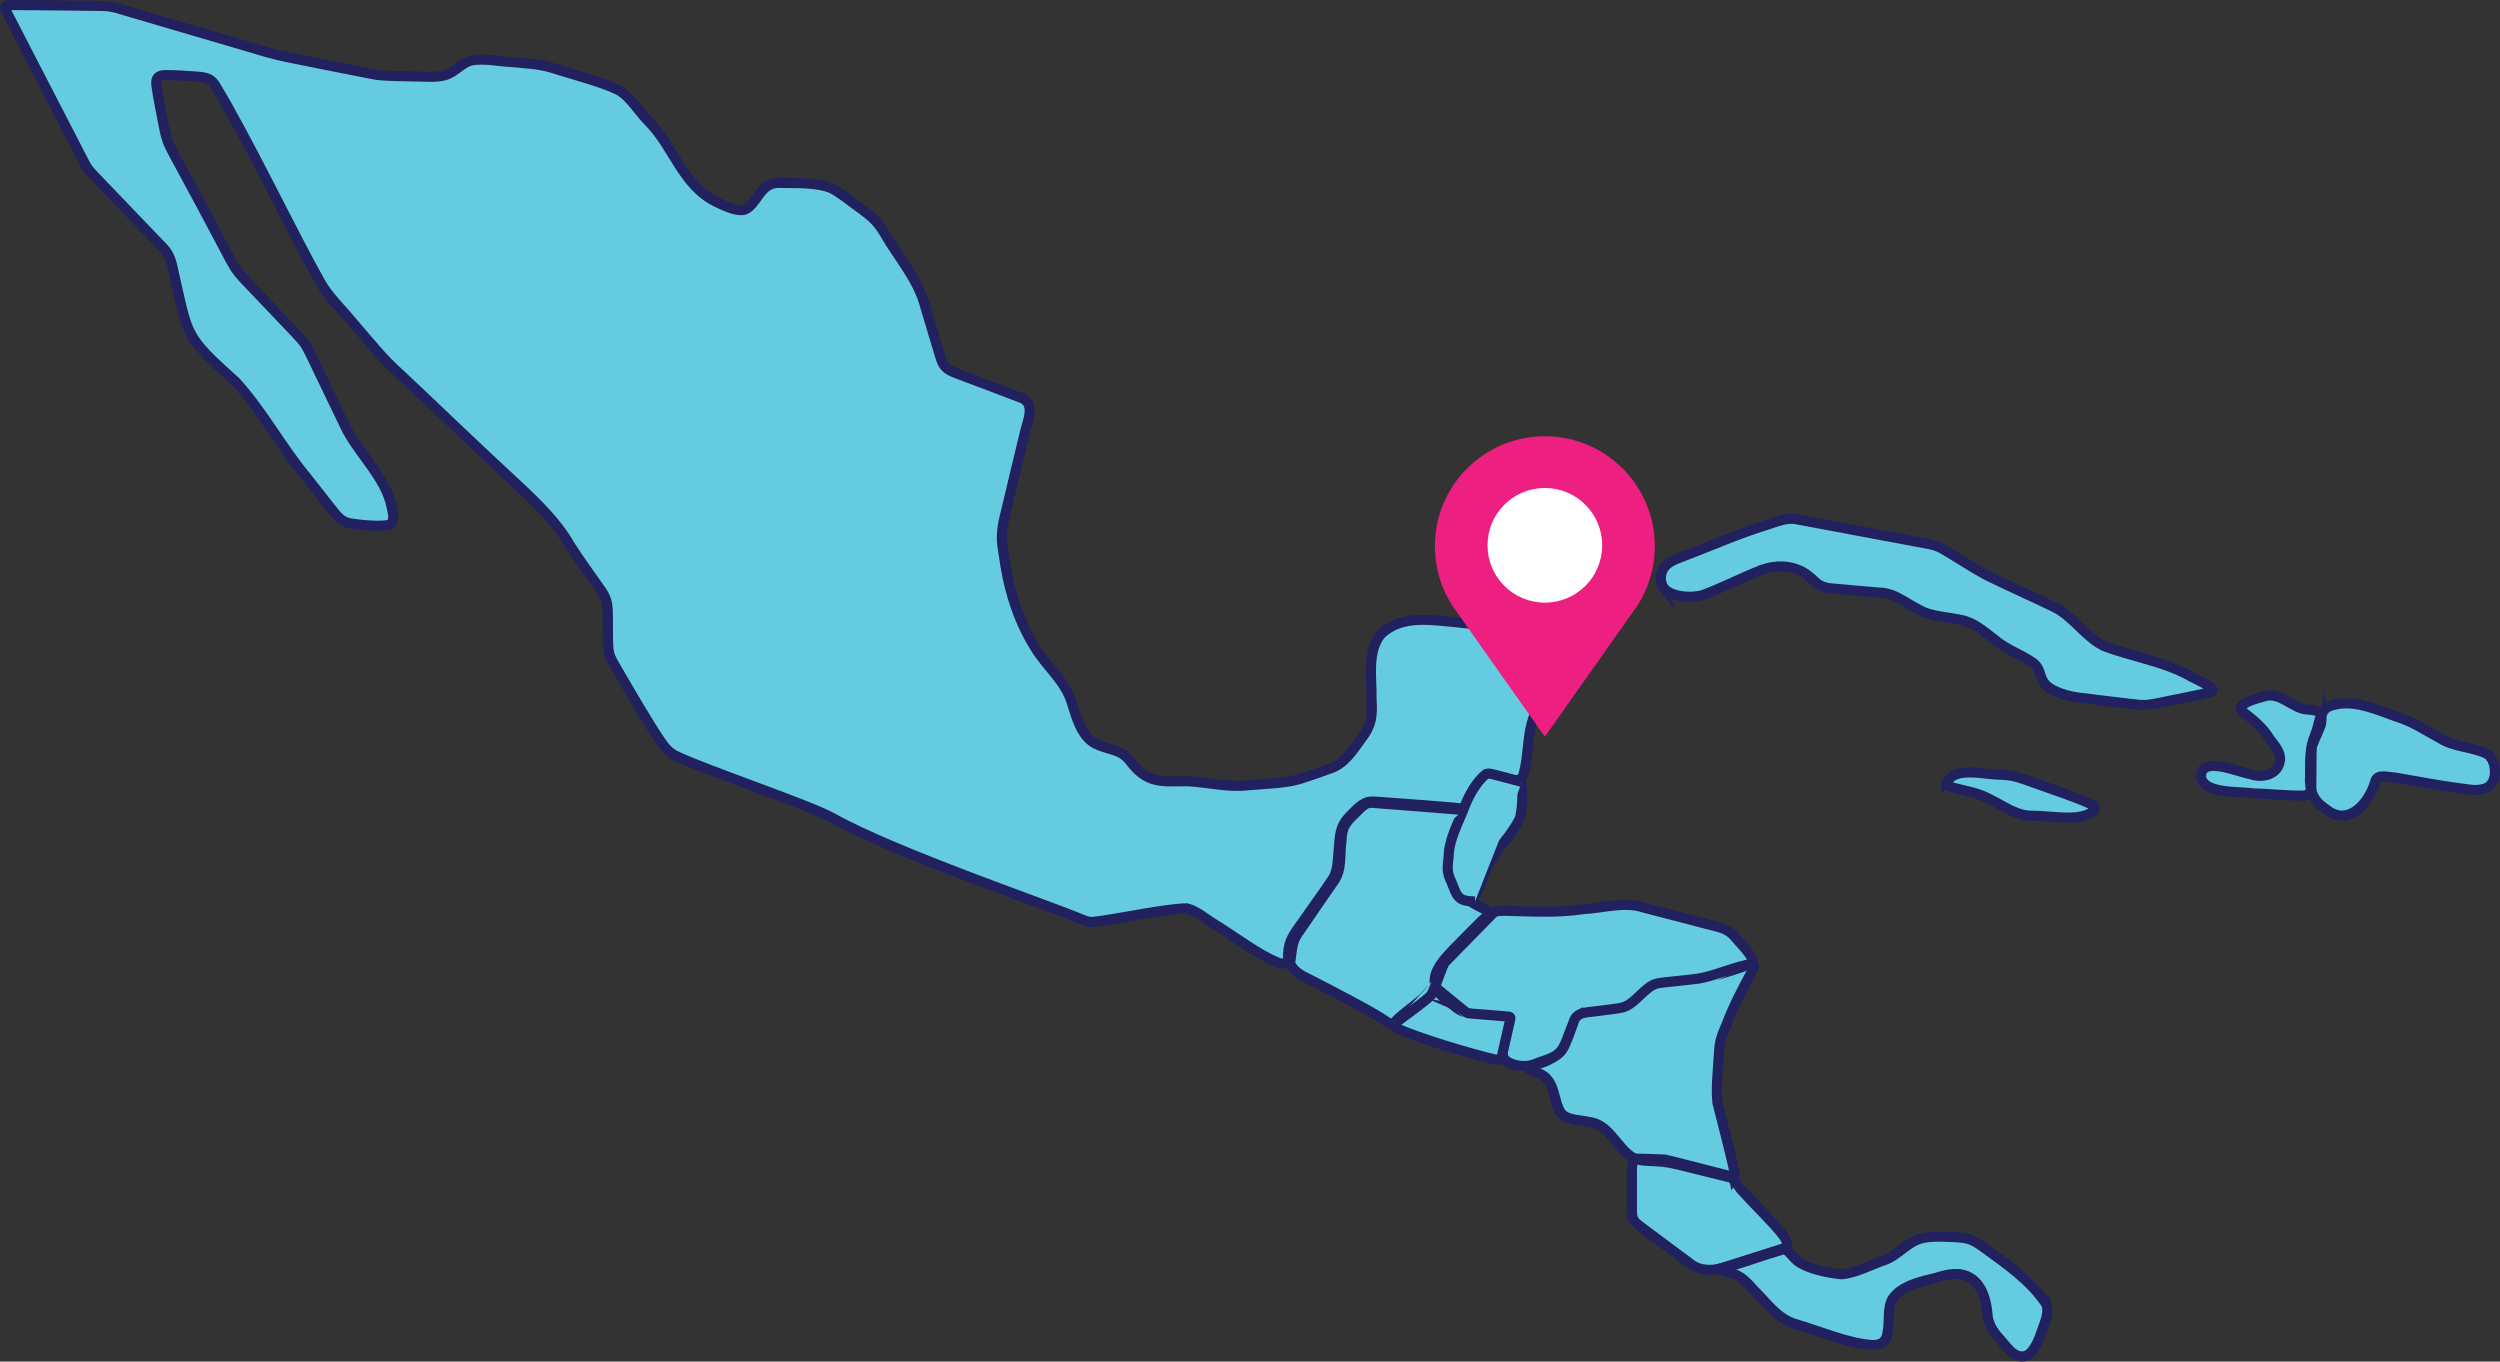 <?xml version="1.0" encoding="UTF-8"?>
<svg id="Layer_1" data-name="Layer 1" xmlns="http://www.w3.org/2000/svg" viewBox="0 0 494.9 269.54">
  <rect x="0" y="0" width="494.9" height="269.54" fill="#333333" stroke="none"/>
  <defs>
    <style>
      .cls-1 {
        fill: #65cbe0;
        stroke: #222160;
        stroke-miterlimit: 10;
        stroke-width: 2px;
      }

      .cls-2 {
        fill: #ed1f80;
      }

      .cls-2, .cls-3 {
        stroke-width: 0px;
      }

      .cls-3 {
        fill: #fff;
      }
    </style>
  </defs>
  <g>
    <g>
      <path class="cls-1" d="M291.02,157.09c-2.59,5.93-6.39,12.72-3.25,19.14.82,1.86,2.64,3.28,4.14,1.17,1.56-2.32,1.95-5.7,3.81-7.91,1.4-2.21,4.32-5.28,5.26-7.84.33-2,.66-4.87.08-6.58-.57-1.04-1.84-1.21-2.92-1.54-1.15-.29-2.65-.78-3.69-.43-1.39.48-2.44,2.32-3.34,3.82l-.09.17Z"/>
      <path class="cls-1" d="M265.11,173.18c.94-3.76.08-8.76,3.46-11.61,1.48-1.56,2.92-2.3,5.29-2.02,2.41.16,5.96.48,8.61.67,2.83-.04,6.05,1.41,8.05-.93,2.03-3.06,3.12-6.01,7.63-4.99,1.24.21,2.59.53,3.31-.57,1.45-4.64.51-9.22,3.06-13.76,1.56-3.8,4.84-9.4,5.23-12.89.23-3.51-3.14-6.39-6.42-6.71-2.39-.25-4.74,1.16-6.87,2.15-2.99,1.7-6.51.71-9.84.5-4.97-.49-9.66-.89-13.27,2.54-2.79,3.5-1.75,8.54-1.84,12.85.23,3.47-.07,5.27-1.94,7.69-1.87,2.54-3.4,5.21-6.61,6.17-1.52.57-3.21,1.13-4.74,1.64-3.41,1.25-7.57,1.19-11.31,1.55-3.83.44-7.82-.59-11.68-.8-5.4,0-8.06.62-11.63-4.13-1.81-2.3-4.07-2-6.76-3.31-2.32-1.28-3.35-3.96-4.11-6.38-.19-.6-.38-1.19-.57-1.77-1.2-4.17-5.03-7.17-7.29-10.94-3.53-5.67-5.35-12.02-6.2-18.57-.81-3.88-.03-6.23.83-9.78,1.18-5,2.13-8.98,3.26-13.61.48-2.56,2.59-6.38-.83-7.5-2.92-1.15-9.02-3.4-12.17-4.61-2.43-.85-3.06-1.5-3.64-3.51-.72-2.3-2.06-6.89-2.93-9.75-1.43-5.56-5.25-9.67-8.05-14.56-1.37-2.28-2.46-3.29-4.56-4.82-1.92-1.36-3.89-3.03-5.92-4.13-3.15-1.3-7.41-.98-10.76-1.09-.57.05-1.09.17-1.58.41-1.91.84-3,4.04-4.7,4.79-1.24.69-3.91-.48-5.77-1.4-6.83-3.33-8.43-11.02-13.63-16.14-1.95-2.02-3.32-4.54-5.67-5.96-2.95-1.54-8.55-2.98-12.31-4.17-3.3-1.12-5.49-1.11-8.94-1.45-2.63-.11-5.42-.79-7.96-.31-2.16.53-3.23,2.43-5.48,2.98-1.63.4-3.29.2-5.01.2-2.75-.09-5.6-.03-8.19-.32-4.51-.83-12.69-2.49-17.32-3.42-3.47-.71-4.99-1.22-8.2-2.17-7.03-2.07-19.42-5.7-24.54-7.21-2.1-.7-3.34-.89-5.43-.87-4.07-.03-14.25-.18-17.04-.15-1.75.04-1.22.57-.01,2.94,3.8,7.32,10.11,19.61,14.19,27.49.98,1.91,1.02,2,2.81,3.87,3.69,3.82,8.03,8.4,11.81,12.32,2.06,2.05,2.7,2.69,3.31,5.64,3.12,13.69,2.15,13.01,12.52,22.42,5.09,5.58,8.98,12.82,13.77,18.6,1.61,2.06,3.41,4.33,5.01,6.37,1.2,1.49,1.89,2.48,3.57,2.91,2.19.38,6.03.71,7.74.36,1.49-.44.94-2.31.7-3.48-1.13-6.05-6.83-10.8-9.38-16.4-1.43-2.96-4.91-10.21-6.52-13.55-1.09-2.27-1.38-2.71-3.06-4.48-2.14-2.25-6.65-6.99-9.26-9.73-2.03-2.12-2.59-2.73-3.86-5.11-1.94-3.65-3.87-7.36-5.82-10.97-1.3-2.42-3.67-6.81-5.07-9.39-1.4-2.57-1.7-3.39-2.26-6.4-.45-2.46-1.07-5.23-1.37-7.64-.12-1.35.33-1.85,1.7-1.91,2.04-.03,4.31.16,6.37.29,2.13.17,2.86.52,3.68,1.88,6.25,10.32,15.17,29.01,20.6,38.64,1.66,3.07,4.41,5.53,6.71,8.4,3.16,3.6,5.57,6.78,9.15,9.96,6.36,5.95,14.35,13.69,21.02,19.84,4.3,4.02,9.73,8.81,12.69,14.14,1.6,2.46,3.48,5.14,5.21,7.56,1.59,2.19,2.16,3.01,2.23,5.38.09,2.32-.04,5.05.12,7.3.12,1.42.49,2.12,1.31,3.54,2.09,3.62,6.83,11.78,9.13,15.09.83,1.24,1.76,2.22,3.12,2.83,5.72,2.74,26.52,9.76,30.78,12.19,12.47,7,42.71,17.24,49.86,20.28,1.31.49,1.84.33,3.55.07,4.34-.61,12.69-2.37,16.76-2.45,2.01.51,3.82,2.17,5.84,3.36,4.01,2.48,8.31,5.86,12.3,7.42,3.45,1.06,2.85-4.15,4.61-5.93,2.22-3.75,5.79-7.63,7.36-11.36l.04-.14Z"/>
      <path class="cls-1" d="M329.56,116.64c1.61,1.53,5.03,1.77,7.29,1.23,3.49-1.22,7.99-3.5,10.91-4.65,2.59-1.21,5.66-1.52,8.33-.36,1.38.54,2.48,1.58,3.45,2.48.67.63,1.84,1.05,2.92,1.13,2.44.25,6.81.59,9.35.83,3.53-.04,5.99,2.65,9.36,4,2.21.81,4.8.92,7.07,1.43,2.52.48,4.35,2.18,6.36,3.67,2.62,2.3,5.42,3.02,8.07,4.95,1.3,1.18,1.05,2.48,1.91,3.71.44.64,1.14,1.21,1.93,1.59,1.56.74,3.15,1.22,4.85,1.43,3.28.38,8.94,1.14,12.3,1.46,1.35.09,2.33-.11,3.76-.4,2.75-.58,7.99-1.58,9.89-2.06,2.79-.5-3.44-2.9-4.15-3.48-5.1-2.72-11.24-3.65-16.61-5.69-3.66-1.76-6.15-5.87-9.78-7.67-3.74-1.83-9.59-4.44-13.61-6.43-2.66-1.44-5.89-3.59-8.49-5.09-1.65-.99-3.1-1.03-5.07-1.44-6.4-1.2-19.75-3.71-23.81-4.46-2.13-.5-4.24.57-6.32,1.17-5.44,1.69-10.56,3.98-15.75,5.94-1.42.58-3.14,1.05-4.15,2.23-1.03,1.29-1.05,3.17-.1,4.4l.1.12Z"/>
      <path class="cls-1" d="M385.36,155.1c.12.56,1.14.78,1.76.95,2.34.57,4.7,1,6.72,2.13,2.75,1.31,5.33,3.35,8.39,3.3,3.23-.01,7.73.9,10.6-.08,1.27-.44,2.97-1.42.89-2.33-3.49-1.52-7.15-2.69-10.83-4.03-2.48-.88-4.12-1.59-6.72-1.68-3.33.05-9.27-1.81-10.83,1.66v.09Z"/>
      <g>
        <path class="cls-1" d="M459.77,143.24c.69-2.28-1.22-2.69-2.98-2.78-2.72-.11-5.19-3.29-8.08-2.73-1.05.31-6.44,1.5-4.81,3.09,1.77,1.38,4.12,3.2,5.41,5.46,1.06,1.35,2.3,2.85,2.02,4.28-.35,2.81-3.48,3.54-5.83,2.69-2.32-.35-9.75-3.76-9.79.45.29,3.54,7.82,2.93,10.37,3.37,3.42.06,6.78.52,10.08.41,2.73-.52,1.57-4.46,1.87-6.73-.11-2.75.93-4.86,1.7-7.35l.04-.17Z"/>
        <path class="cls-1" d="M492.34,149.24c-2.84-1.4-6.59-1.35-9.21-3.04-2.63-1.42-5.23-3.16-7.96-4.07-4.63-1.55-9.73-4.2-14.44-2.15-1.72,1.26-1.59,3.64-2.49,5.63-.98,2.34-.94,4.71-.94,7.79-.2,3.14.64,5.13,3.08,6.72,4.63,3.85,8.72-1.47,9.81-5.37.35-1.64,2.43-.9,3.83-.84,4.05.67,8.24,1.52,12.38,2.07,2.54.26,3.5.72,5.57.11,2.61-.9,2.39-5.33.51-6.76l-.12-.08Z"/>
      </g>
      <path class="cls-1" d="M284.23,195.78c.73-1.63,1.28-3.44,2.24-4.91,1.85-2.52,5.76-5.88,8.08-8.39,3.82-3.39-8.07-1.65-7.36-12.47.12-2.18.74-4.59,1.68-6.76.37-1.13,1.61-3.11-.31-3.3-4.53-.42-12.98-1.01-16.37-1.27-.53-.03-1.02-.02-1.51.12-1.38.47-2.47,1.77-3.51,2.8-1.51,1.53-1.91,2.96-2.07,5.54-.28,2.19-.09,4.96-1.22,6.76-1.49,2.3-4.34,6.17-6.12,8.76-1.8,2.53-2.56,3.52-2.76,5.97-.23,2.41,1.61,4.07,3.69,4.98,5.58,2.84,12.01,6.2,14.91,8.05.89.54,1.59,1.32,2.64.88,2.25-1.22,6.61-4.06,7.93-6.63l.06-.13Z"/>
      <path class="cls-1" d="M290.55,200.04c-2.29-1-4.27-4.32-6.55-4.47-1.04.32-1.37,1.35-2.84,2.5-1.3,1.14-4.47,3.38-5.12,4.38-.38.62.11.91.64,1.19,3.93,1.78,13.71,4.8,19.42,6.13.92.13,1.49-.43,1.79-1.22.5-1.72,1.37-4.64,1.24-6.63-.14-.56-.66-.76-1.19-.87-2-.42-5.17-.23-7.26-.95l-.14-.06Z"/>
      <path class="cls-1" d="M405.1,258.19c-3.16-4.79-8.01-8.04-12.55-11.36-1.98-1.43-2.99-1.79-5.34-1.91-1.93-.08-4.38-.27-6.35.12-3.2.57-4.93,3.41-7.87,4.44-2.65.91-5.71,2.57-8.46,2.77-2.77-.27-6.69-1.07-8.71-2.63-1.31-1.01-2.04-2.95-4.01-2.61-3.01.72-7.79,2.46-10.72,3.36-.46.16-1.16.38-1.22.7.63.58,2.09.61,2.95.98,1.79.54,2.8,1.58,4.31,3.26,2.89,2.85,4.73,5.77,8.41,6.83,4.67,1.36,10.12,3.73,14.7,4.09,1.61.18,3.1-.31,3.38-2.2.55-2.29-.15-5.46,1.22-7.18,1.44-1.91,4.03-2.74,6.28-3.37,2.81-.58,4.21-1.4,6.69-1.27,4.34.55,5.43,4.88,5.69,8.55.24,1.39.99,2.72,1.97,3.84,1.72,1.76,2.95,4.29,5.38,3.87,1.2-.32,2.33-2.02,3.1-4.26.75-2.27,1.7-4.02,1.2-5.9l-.04-.13Z"/>
      <path class="cls-1" d="M352.86,244.37c-2.05-2.59-5.37-5.74-7.72-8.35-.96-.94-1.46-2.17-2.54-2.95-2.69-1.39-6.34-1.77-9.32-2.68-3.39-.93-4.94-1.07-8-1.07-2.05-.07-2.3.82-2.22,2.91,0,2.34-.01,4.99,0,7.35,0,2.03.39,2.26,2.28,3.67,1.2.89,2.45,1.82,3.68,2.74,1.85,1.37,3.86,2.88,5.58,4.15,1.3,1.1,3.06,1.36,4.71,1.2,4.05-.62,8.59-2.56,12.7-3.7,2.07-.5,2.16-1.6.92-3.17l-.09-.12Z"/>
      <path class="cls-1" d="M343.25,232.89c.29-.48.03-1.14-.07-1.71-.93-4.18-2.25-9.03-3.19-12.86-.35-3.07.14-6.84.3-9.93.08-2.07.51-3.33,1.44-5.47,1.42-3.69,3.12-7.04,5.05-10.54,1.51-2.75-1.34-1.43-2.89-1.05-3.05.9-6.05,2-8.98,2.24-2.82.43-6.72.24-8.84,1.89-1.08.76-2.06,1.75-3.11,2.53-2.95,2.29-7.32,1.38-10.66,2.61-3.06,1.78-2.32,6.97-5.75,8.45-1.52.8-4.15,1.43-4.16,2.09.05.56,1,.81,1.55,1.08,4.21,1.19,3.32,5.41,5.07,8.11,1.24,1.46,3.63,1.32,5.4,1.75,4.29.4,5.59,5.29,8.96,7.15,1.34.63,2.94.56,4.4.65,2.16.09,3.38.39,6.15,1.09,2.47.61,5.32,1.33,7.72,1.91.81.18,1.33.25,1.56.05l.05-.05Z"/>
      <path class="cls-1" d="M312.47,201.34c2.98-1.72,8.07-.64,10.73-2.77,2.54-2.1,4.72-4.21,8.28-4.2,4.93-.3,9.61-1.55,14.28-3.26,1.18-.48,1.39-1.03.67-2.09-.85-1.18-2.02-2.48-3.03-3.58-1.39-1.69-3.1-1.88-5.5-2.52-4.1-1.07-8.63-2.25-12.66-3.3-3.68-1.19-7.95.15-11.9.36-5.06.77-9.86.45-15.02.33-1.35-.01-2.69-.04-3.77.88-1.75,1.47-4.34,4.27-6.19,6.1-2.73,2.77-6.15,6.24-3.26,9.53.92.92,2.02,1.78,3.07,2.56,1.81,1.49,4.32,1.6,6.71,1.78,1.2.17,2.93.09,3.2,1.47.39,1.78-1.71,5.47-.04,7.29,2.98,2.24,8.3.77,10.84-1.7,1.6-1.91,1.78-5.03,3.48-6.81l.11-.09Z"/>
    </g>
    <g>
      <path class="cls-1" d="M301.3,154.8c-1.66-.45-4.24-1.14-6-1.58-.37-.07-.78-.15-1.13,0-1.93,1.56-3.42,4.29-4.31,6.61-1.2,3.17-3.02,6.27-3.09,9.76-.25,2.07-.39,3.11.55,5,1.14,2.77,1.16,3.84,4.68,3.86"/>
      <path class="cls-1" d="M255.3,191.32c.42-2.51.34-4.53,1.4-6.21,1.75-2.61,5.69-8.25,7.38-10.74,1.64-2.26,1.07-5.4,1.5-8.09.04-2.52.95-3.6,2.56-5.13,1.02-.92,1.91-2.28,3.37-2.23,3.67.25,13.75,1.08,18.2,1.43"/>
      <path class="cls-1" d="M457.54,156.52c.05-2.52,0-7.52.11-8.75.4-1.13,1.48-3.37,1.79-4.3.15-.92.08-1.3.16-2.24"/>
      <path class="cls-1" d="M275.76,202.88c1.98-1.6,5.86-4.24,7.52-5.83,1-1.91,1.52-3.79,2.36-5.8.15-.37.24-.56.46-.82,1.27-1.32,7.34-7.49,9.59-9.79"/>
      <path class="cls-1" d="M297.2,209.59c.46-2.02,1.15-5.07,1.64-7.24.29-1.21.31-1.05-1.01-1.17-1.94-.16-4.26-.34-6.16-.5-.66-.09-.98.02-1.45-.28-.88-.69-4.97-4.06-6.16-5.04"/>
      <path class="cls-1" d="M347.08,190.78c-3.41.43-7.49,2.39-10.91,2.96-2.05.26-4.37.47-6.47.71-1.86.18-2.6.39-3.86,1.52-1.38,1.1-2.67,2.77-4.31,3.38-1.45.41-3.47.52-5.08.77-2.02.34-4.38.02-4.96,2.28-2.73,7.5-2.01,6.03-9.24,8.8"/>
      <path class="cls-1" d="M354.09,246.8c-1.15.37-13.3,4.24-14.44,4.6"/>
      <path class="cls-1" d="M343.01,232.96c-1.26-.3-12.21-3.17-13.48-3.42-1.66-.04-5.05-.22-6.12-.15"/>
    </g>
  </g>
  <g>
    <path class="cls-2" d="M324.09,119.97h0c2.21-3.41,3.5-7.47,3.5-11.84,0-12.02-9.75-21.77-21.77-21.77s-21.77,9.75-21.77,21.77c0,4.37,1.29,8.43,3.5,11.83h0s.03.04.03.04c.3.45,18.24,25.83,18.24,25.83,0,0,17.94-25.38,18.24-25.83l.03-.04Z"/>
    <circle class="cls-3" cx="305.82" cy="107.95" r="11.35"/>
  </g>
</svg>
